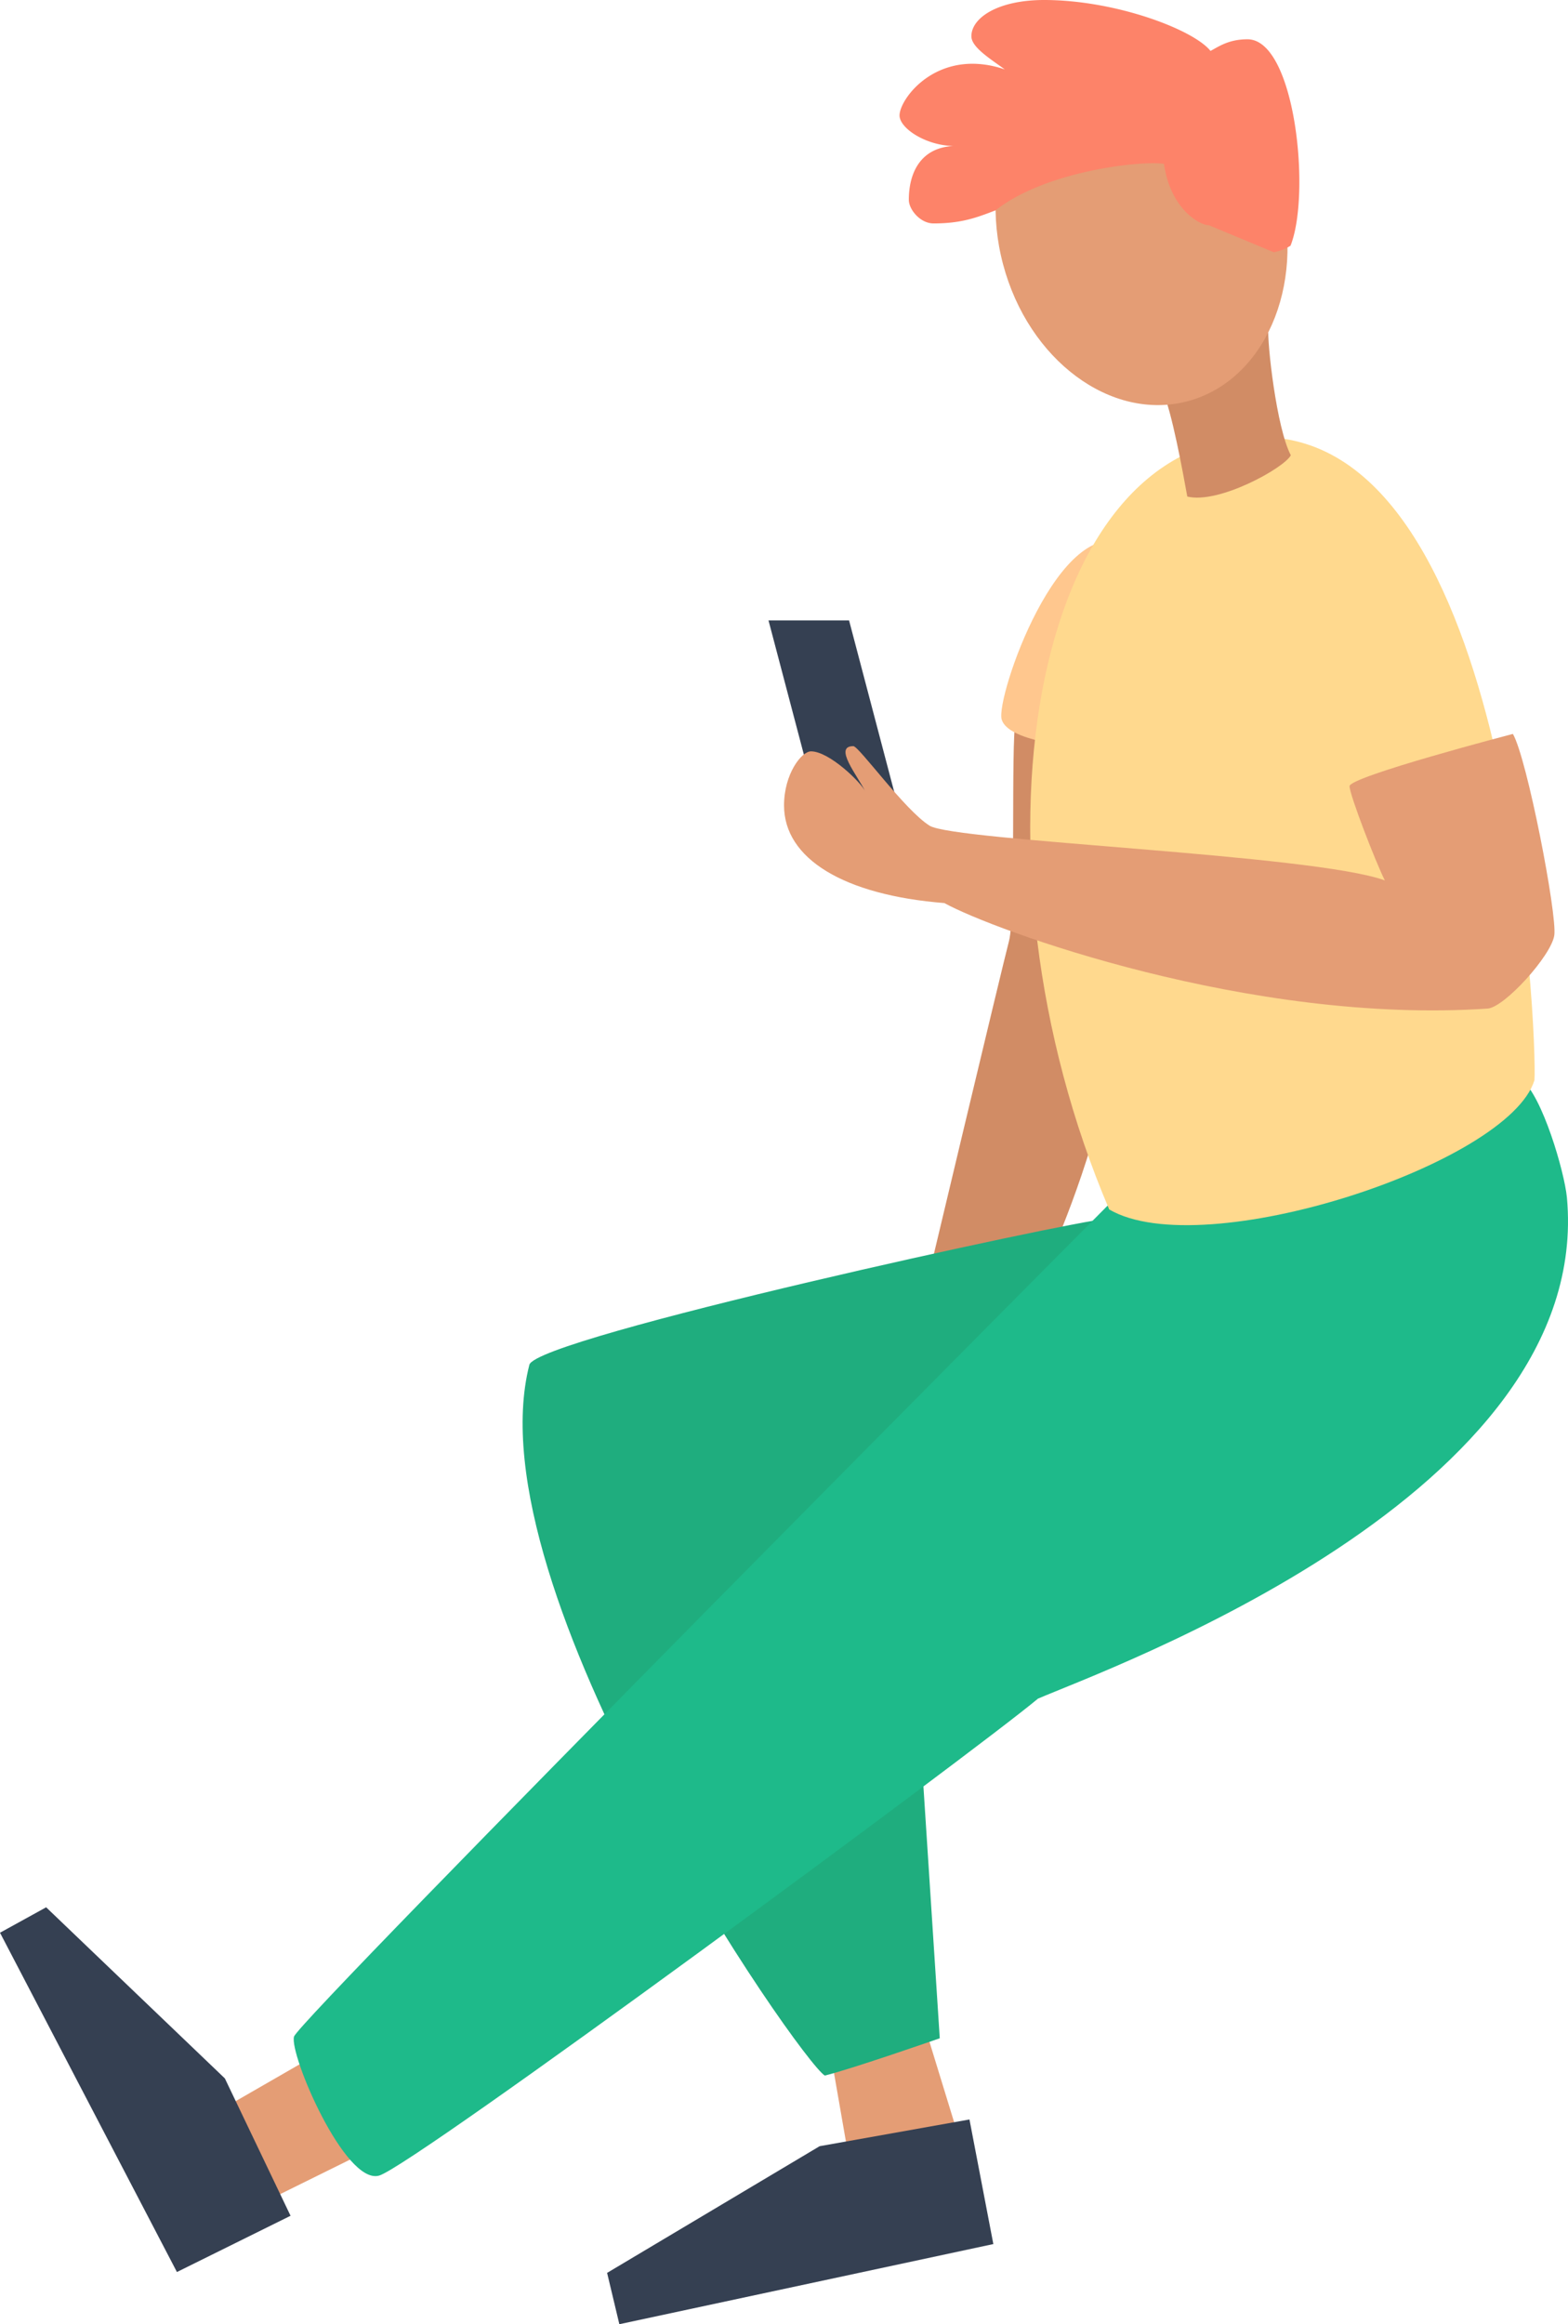 <?xml version="1.0" encoding="UTF-8"?> <svg xmlns="http://www.w3.org/2000/svg" viewBox="0 0 439.3 650.75"> <defs> <style>.cls-1{fill:#d18c65;}.cls-2{fill:#354052;}.cls-3{fill:#e49d75;}.cls-4{fill:#1fad7e;}.cls-5{fill:#1eba8a;}.cls-6{fill:#ffc78e;}.cls-7{fill:#ffd98e;}.cls-8{fill:#fd8369;}</style> </defs> <title>03Ресурс 2</title> <g id="Слой_2" data-name="Слой 2"> <g id="Слой_1-2" data-name="Слой 1"> <g id="Layer_2" data-name="Layer 2"> <g id="vector"> <path class="cls-1" d="M284.54,201.69c-1.36,6.65.12,54.26-1.85,61.77s-23.83,99.29-23.83,99.29l34.77-9.61s12.19-26.79,16.61-50.91C314.13,281,313.57,202.06,284.54,201.69Z"></path> <polygon class="cls-2" points="250.79 222.71 228.23 222.71 215.31 173.71 237.88 173.71 250.79 222.71"></polygon> <polygon class="cls-3" points="63.83 589.56 86.88 576.29 101.46 602.99 74.61 616.25 63.83 589.56"></polygon> <polygon class="cls-3" points="232.94 576.29 238.08 605.8 269.25 600.5 258.97 567.01 232.94 576.29"></polygon> <path class="cls-4" d="M310.08,341.25c-9.18.5-159.81,33.21-161.77,40.88-16.13,62.92,76,195,82.77,199,7.3-1.76,32.21-10.44,32.21-10.44l-5.72-88.07Z"></path> <polygon class="cls-2" points="81.4 620.39 63 581.93 12.93 534.02 0 541.14 49.57 636.14 81.4 620.39"></polygon> <polygon class="cls-2" points="271.61 593.43 229.63 600.91 170.09 636.38 173.52 650.75 278.3 628.31 271.61 593.43"></polygon> <path class="cls-5" d="M426.28,302.23c5.86,4.69,12,25.83,12.71,33,7.67,83.18-129.24,132.16-148.2,140.38-18,15.05-175,130.79-184.57,133.53s-25.22-34-23.85-38.91S313.85,334,313.85,334Z"></path> <path class="cls-6" d="M316.19,152.5c-19.37-9.57-37.28,42.92-35.56,48.93s19.5,7.73,24,7.73S316.19,152.5,316.19,152.5Z"></path> <path class="cls-7" d="M353.33,122.39c70.7,0,77.37,168.55,76.57,180.05-7.14,23.44-92.78,51.6-119.14,36.19C268.93,240.55,288.2,122.39,353.33,122.39Z"></path> <path class="cls-3" d="M423.86,205.49c3.95,6.74,12.45,50.66,11.6,56.39s-14,20.19-18.68,20.51c-66.54,4.52-138.71-22.07-152.2-29.54-28.22-2.25-44.92-12.44-44.92-27.34,0-8.8,4.88-15.14,7.57-15.14,5.1,0,14.16,8.79,15.26,11.36-2.2-4.52-9.1-12.82-3.42-12.82,1.58,0,14.4,17.92,21.36,22.27s107.41,8,127.55,15.32c-2.57-5.12-9.77-23.68-9.89-26.36S423.86,205.49,423.86,205.49Z"></path> <path class="cls-1" d="M355.33,91.72c-.33,4.25,2.26,28,6.31,35.75-1.79,3.52-20.19,13.75-29,11.56-1.2-6.58-4.39-24.25-7-29.63C330.35,106.94,355.33,91.72,355.33,91.72Z"></path> <ellipse class="cls-3" cx="319.82" cy="63.71" rx="40.14" ry="50.31" transform="translate(-5.64 84.15) rotate(-14.86)"></ellipse> <path class="cls-8" d="M338.67,63.05c-2.22.12-10.69-4.2-12.57-17.16-6.11-1-33.05,1.87-47.17,13-5.23,2-9.47,3.67-17.38,3.67-3.75,0-6.93-3.92-6.93-6.61,0-7.41,3.18-14.59,12.47-15.07-7.82-.17-15.07-5-15.07-8.56,0-4.73,10.75-19.24,29.5-12.88-4.4-3.18-9.37-6.28-9.37-9.29C272.15,5,279.56,0,292.52,0c20.05,0,41.9,8.31,46.62,14.26,2.2-1.14,5-3.26,10.36-3.26,13.36,0,17.84,43.28,12.06,57.79a12.68,12.68,0,0,1-4.71,1.83"></path> </g> </g> </g> </g> </svg> 